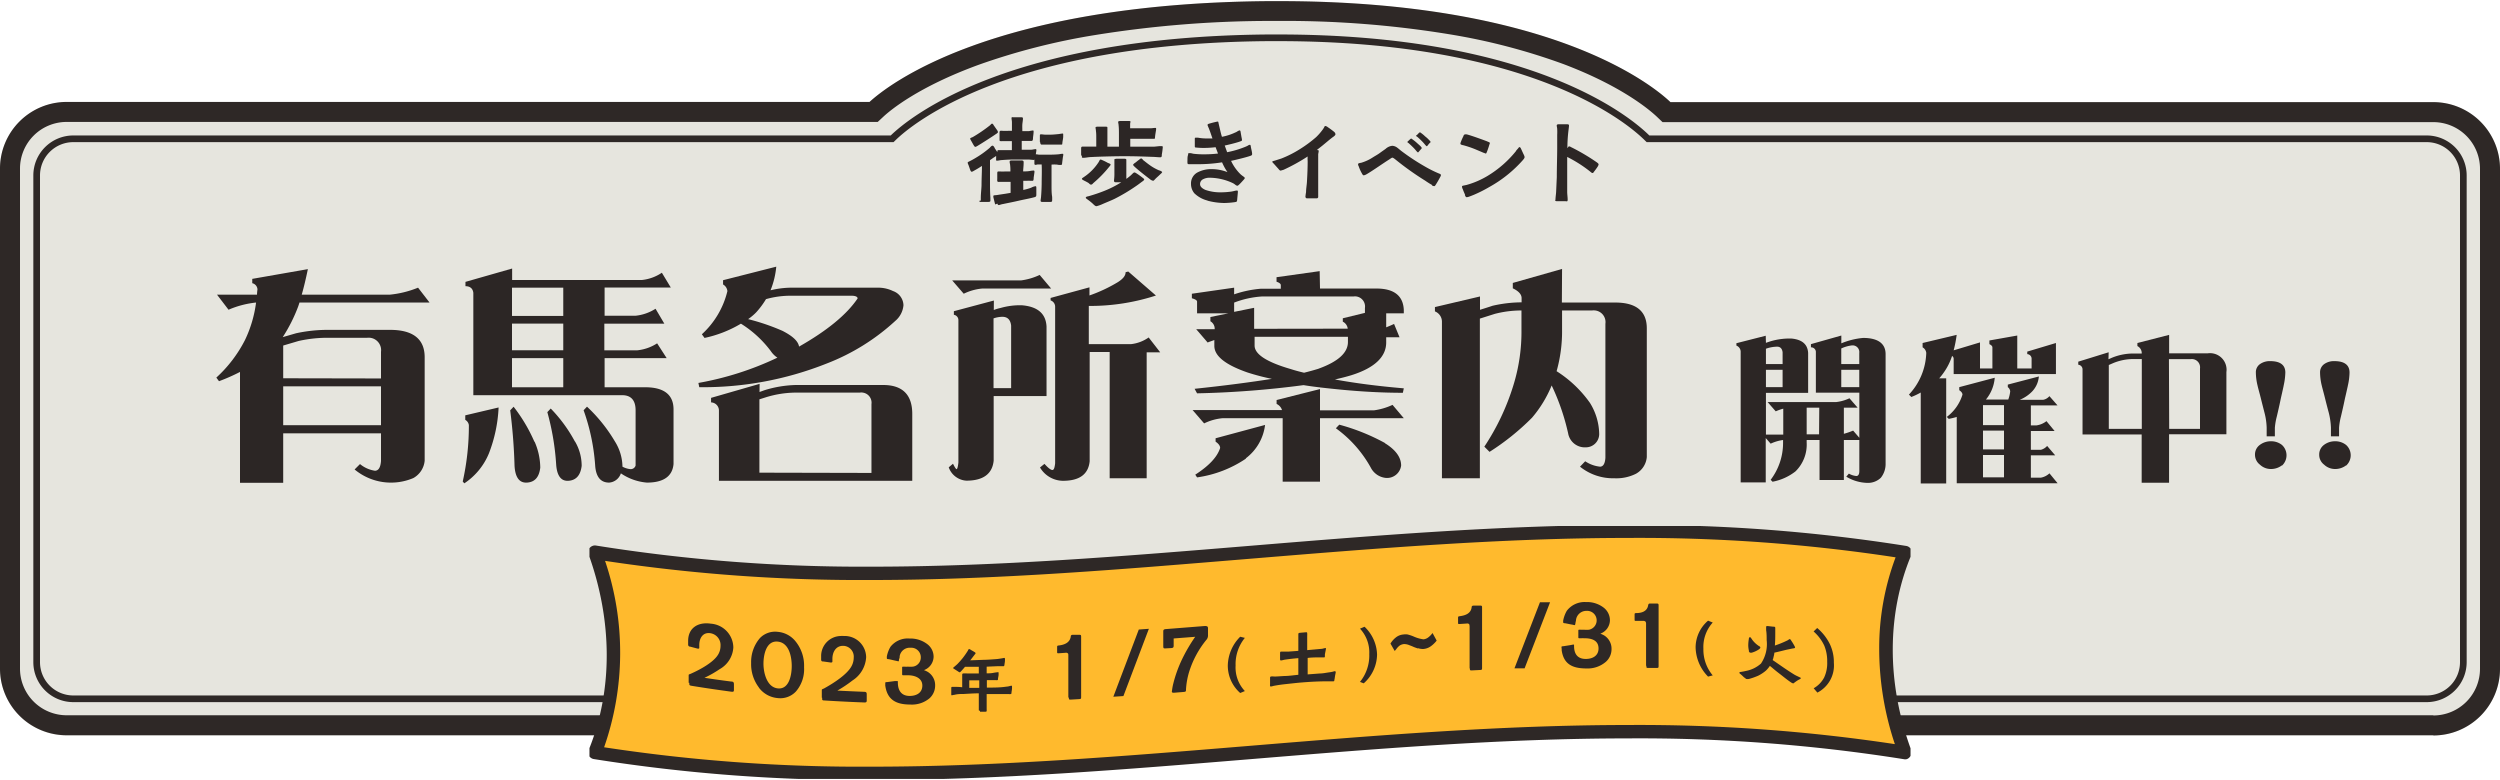 <svg id="レイヤー_1" data-name="レイヤー 1" xmlns="http://www.w3.org/2000/svg" xmlns:xlink="http://www.w3.org/1999/xlink" viewBox="0 0 375 117"><defs><style>.cls-1{fill:none;}.cls-2{fill:#e6e5de;}.cls-3{fill:#2e2826;}.cls-4{fill:#2c2625;}.cls-5{clip-path:url(#clip-path);}.cls-6{fill:#ffba2d;}</style><clipPath id="clip-path"><rect class="cls-1" x="88.42" y="78.9" width="198.16" height="37.94"/></clipPath></defs><path class="cls-2" d="M10,110.32a10,10,0,0,1-10-10v-75a10,10,0,0,1,10-10H130.43C133.1,12.85,148.5.5,190.31.17s57.6,12.62,60.26,15.15H365a10,10,0,0,1,10,10v75a10,10,0,0,1-10,10Z"/><path class="cls-3" d="M365,107.32a7,7,0,0,0,7-7v-75a7,7,0,0,0-7-7H249.38l-.87-.83c-1.07-1-5.22-4.56-14-7.88a93.64,93.64,0,0,0-17.11-4.47,152.3,152.3,0,0,0-25.5-2h-1.51a166,166,0,0,0-26.15,2.12,99.3,99.3,0,0,0-17.47,4.47c-9,3.29-13.18,6.77-14.25,7.76l-.86.8H10a7,7,0,0,0-7,7v75a7,7,0,0,0,7,7H365m0,3H10a10,10,0,0,1-10-10v-75a10,10,0,0,1,10-10H130.43C133.1,12.85,148.5.5,190.31.17h1.54c40.77,0,56.09,12.65,58.72,15.15H365a10,10,0,0,1,10,10v75a10,10,0,0,1-10,10Z"/><path class="cls-2" d="M11,105.32a6,6,0,0,1-6-6v-73a6,6,0,0,1,6-6H133.61C136.31,17.7,151,5.48,190.32,5.17s54.37,12.46,57.08,15.15H364a6,6,0,0,1,6,6v73a6,6,0,0,1-6,6Z"/><path class="cls-3" d="M364,104.32a5,5,0,0,0,5-5v-73a5,5,0,0,0-5-5H247l-.3-.29c-2.5-2.48-16.89-14.86-55-14.86h-1.38c-39.05.3-53.52,12.44-56,14.87l-.29.28H11a5,5,0,0,0-5,5v73a5,5,0,0,0,5,5H364m0,1H11a6,6,0,0,1-6-6v-73a6,6,0,0,1,6-6H133.61C136.31,17.7,151,5.48,190.32,5.17h1.39c38.4,0,53,12.5,55.69,15.15H364a6,6,0,0,1,6,6v73A6,6,0,0,1,364,105.32Z"/><path class="cls-4" d="M64.43,45.38H44.92c-.07.24-.14.44-.2.61a23.7,23.7,0,0,1-2.31,4.58l2-.58a22.49,22.49,0,0,1,5-.51h9.11c3.45,0,5.18,1.39,5.18,4.1V69.1A3.32,3.32,0,0,1,62,71.71a8.55,8.55,0,0,1-8.81-1.29l.81-.81a4.56,4.56,0,0,0,2.24,1c.54,0,.84-.51.91-1.46V65H42.48v7.42H36V55.79a27.63,27.63,0,0,1-3.15,1.39l-.4-.54A19.8,19.8,0,0,0,36.75,51a18.39,18.39,0,0,0,1.66-5.62,14.07,14.07,0,0,0-4.13,1.08L32.55,44.2h6a6.85,6.85,0,0,1,.07-.78,1,1,0,0,0-.78-.94v-.65l8.34-1.46c-.3,1.46-.61,2.75-.92,3.83H58.47a15.15,15.15,0,0,0,4.24-1.05ZM57.15,56.77v-4a1.87,1.87,0,0,0-1.6-2.1,2.09,2.09,0,0,0-.5,0H49.49a19.68,19.68,0,0,0-4.71.48l-2.3.68v4.91Zm0,1.18H42.48v5.83H57.15Z"/><path class="cls-4" d="M73.34,68a9.9,9.9,0,0,1-3.69,4.5l-.24-.27a38.29,38.29,0,0,0,.92-8.47,1.08,1.08,0,0,0-.54-.78v-.68l5-1.18A21.7,21.7,0,0,1,73.34,68m27.28-24.87H90.69v4.23h4.64a6.78,6.78,0,0,0,3-1.05l1.32,2.24h-9v4h4.92a6.75,6.75,0,0,0,3-1.05L100,53.72H90.69v4.37h6.1c2.81,0,4.24,1.12,4.24,3.32v8.2c-.17,1.83-1.49,2.78-4,2.78A8.07,8.07,0,0,1,93.13,71a2,2,0,0,1-1.76,1.39c-1.29,0-2-.88-2.1-2.65a30.84,30.84,0,0,0-1.73-8.2l.51-.54a23.48,23.48,0,0,1,4.17,5.19A7.31,7.31,0,0,1,93.37,70v0a3.12,3.12,0,0,0,1.19.37.76.76,0,0,0,.78-.54V61.55c0-1.5-.68-2.27-2-2.27H71V43.93c-.07-.61-.44-1-1.18-1v-.65l7-2V42H96.28a6.57,6.57,0,0,0,3-1.09ZM80.19,66.25a9.91,9.91,0,0,1,.85,3.9c-.17,1.43-.82,2.17-2,2.24s-1.76-.85-1.86-2.51a83,83,0,0,0-.65-8.33l.51-.54a24.18,24.18,0,0,1,3.12,5.25M76.8,47.39h7.69V43.15H76.8Zm0,5.15h7.69v-4H76.8Zm0,5.55h7.69V53.72H76.8Zm9.45,8.13a7.16,7.16,0,0,1,1,3.66c-.17,1.43-.85,2.17-2,2.24s-1.73-.85-1.83-2.51a38.11,38.11,0,0,0-1.32-7.79l.51-.54a22,22,0,0,1,3.62,4.94"/><path class="cls-4" d="M115.56,43.55a13.4,13.4,0,0,1,3.15-.4h13.08a5.12,5.12,0,0,1,2.17.51,2.32,2.32,0,0,1,1.56,2.13,3.46,3.46,0,0,1-1.22,2.34A32.33,32.33,0,0,1,124,54.53a50.21,50.21,0,0,1-19.11,3.55l-.13-.64a46.17,46.17,0,0,0,11.85-3.79,3.55,3.55,0,0,1-1-1,16.49,16.49,0,0,0-4.47-4.1,17.86,17.86,0,0,1-5.46,2.14l-.4-.55a12.82,12.82,0,0,0,3.83-6.47,1.29,1.29,0,0,0-.65-1v-.64L116.44,40a12.42,12.42,0,0,1-.88,3.59m-1.63,15.21.75-.27a17.24,17.24,0,0,1,4.68-.78h13.11c2.91,0,4.37,1.46,4.37,4.34V72.12h-29V61.54a1.22,1.22,0,0,0-1.18-1.18v-.68l7.28-2.1Zm3.56-9.11c1.42.74,2.24,1.49,2.37,2.3,4.24-2.41,7.15-4.81,8.78-7.22,0-.27-.34-.41-.95-.41h-9a13.48,13.48,0,0,0-3.79.51,12.23,12.23,0,0,1-1.49,2,8.22,8.22,0,0,1-1.19,1,32.53,32.53,0,0,1,5.25,1.8m13.25,21.27V60.62a1.53,1.53,0,0,0-1.3-1.73,1.24,1.24,0,0,0-.43,0h-9.65a15.48,15.48,0,0,0-4.48.71l-.95.3v11Z"/><path class="cls-4" d="M149.07,46.5a6,6,0,0,1,1-.3,10.56,10.56,0,0,1,3.21-.41c2.38.2,3.6,1.26,3.7,3.19V59.41h-7.93V69.1c-.2,2-1.59,3-4.1,3a3,3,0,0,1-2.64-2l.64-.54c.27.54.44.81.54.81s.2-.34.27-1V48a.8.8,0,0,0-.68-.78v-.54l6-1.6Zm8.6-3.22H147.34a7.91,7.91,0,0,0-2.78.78l-1.73-2h10.34a9.37,9.37,0,0,0,2.78-.82Zm-6,14.94V48.84q-.15-1.32-1.32-1.32a4.22,4.22,0,0,0-1.32.24V58.22Zm21.72-13.89a31.86,31.86,0,0,1-10.07,1.56v5.73h6.34a5.68,5.68,0,0,0,2.64-1l1.73,2.23H172V71.74h-5.55V52.8h-3V69.2c-.2,1.94-1.53,2.92-4,2.92a4.05,4.05,0,0,1-3.45-2l.67-.54c.55.61.95.92,1.19.92s.34-.38.41-1V46.06a1,1,0,0,0-.68-1v-.37l5.83-1.59v1.22a22.69,22.69,0,0,0,4.26-2c.75-.48,1.16-.95,1.16-1.49l.4-.1Z"/><path class="cls-4" d="M198,43.28h8.47c2.64,0,4,1.09,4.1,3.19V47h-2.64v2.1c.34-.14.74-.3,1.18-.51l.82,2h-2v.78c0,2.17-1.77,3.83-5.22,4.91-.78.24-1.59.44-2.47.64,3,.55,6.43,1,10.33,1.33l-.14.67c-3,0-6.1-.17-9.25-.47-2.06-.2-4-.41-5.65-.68A143.91,143.91,0,0,1,179.56,59l-.37-.68c4.61-.48,8.47-1,11.59-1.49a34.56,34.56,0,0,1-3.63-.95c-3.32-1.15-5-2.47-5-4V51c-.33.14-.71.24-1,.38l-1.72-2h2.77a1.28,1.28,0,0,0-.64-1.19v-.64l2.71-.55h-4.71V45.25c0-.2-.27-.37-.78-.51v-.68l6.34-.91v1a16.47,16.47,0,0,1,4-.84s.64,0,2,0h1v-.54c0-.2-.23-.38-.64-.51v-.68l6.47-.91Zm12.57,19.45H198v9.52H192.4V62.73h-9a7.91,7.91,0,0,0-2.78.78l-1.73-2H192.3a1.51,1.51,0,0,0-.81-.92V60L198,58.36v3.19h8.1a9.67,9.67,0,0,0,2.78-.82ZM186.88,68.8a17.44,17.44,0,0,1-7.32,2.81l-.27-.41c2-1.29,3.29-2.61,3.73-4,0-.34-.24-.65-.68-.95v-.51l7.42-2a7.39,7.39,0,0,1-2.88,5m15.28-19.44a1.34,1.34,0,0,0-.74-1.05v-.51l3.32-.81h0V46.2a1.52,1.52,0,0,0-1.28-1.73,1.41,1.41,0,0,0-.41,0H191.08l-1.76,0a14,14,0,0,0-4.2.92v1.39l3-.61v3.15Zm-4.37,6c2.91-1.05,4.4-2.38,4.4-4v-.78h-14v1.32c0,1.29,1.8,2.47,5.42,3.52.61.2,1.29.38,2,.55.81-.2,1.56-.41,2.2-.61m9.93,11.18c1.62,1,2.43,2.13,2.43,3.35a2.13,2.13,0,0,1-2.27,1.86,2.85,2.85,0,0,1-2.23-1.45,18,18,0,0,0-5.29-6l.51-.54a31,31,0,0,1,6.85,2.75"/><path class="cls-4" d="M234.28,45.38h8c3.15,0,4.74,1.29,4.74,3.87V68.56a3.17,3.17,0,0,1-1.62,2.5,6.56,6.56,0,0,1-3.26.68A7.9,7.9,0,0,1,237,70l.78-.81A4.9,4.9,0,0,0,240,70c.47,0,.75-.44.81-1.32V48.57a1.76,1.76,0,0,0-1.52-2,1.93,1.93,0,0,0-.48,0h-4.5v2.91a22,22,0,0,1-.82,6.2,17.75,17.75,0,0,1,5,4.75,9.1,9.1,0,0,1,1.39,4.67,2,2,0,0,1-2,2A2.54,2.54,0,0,1,235.22,65a33.68,33.68,0,0,0-2.47-7.18,17.8,17.8,0,0,1-2.95,4.84,36.57,36.57,0,0,1-6.37,5.12l-.78-.78A35.4,35.4,0,0,0,227,57.82a27.09,27.09,0,0,0,1.22-8.34V46.57a15.9,15.9,0,0,0-4,.51l-2.24.71V71.74h-5.69V48.3a1.66,1.66,0,0,0-1.05-1.59v-.65L222,44.47v2c1.29-.4,1.9-.61,1.9-.61a19.87,19.87,0,0,1,4.34-.51v-.64c0-.54-.44-1.05-1.32-1.46v-.81l7.39-2.1Z"/><path class="cls-4" d="M264.89,51.43a10.79,10.79,0,0,1,1.14-.36,10.11,10.11,0,0,1,2.68-.29c1.6.15,2.43.86,2.51,2.15v6h-6.33v6.26h2.6V61.3a7.59,7.59,0,0,0-1.13.4l-1.22-1.39h10.28a6.4,6.4,0,0,0,2-.57l1.22,1.41h-2.06v3.92a10.85,10.85,0,0,0,1.39-.48l.93,1.08V58.9h-6.52V52.74a.71.71,0,0,0-.74-.64v-.48l4.56-1.29V51.5a11,11,0,0,1,3.27-.81c2.25,0,3.37.86,3.37,2.43V69.54a3.31,3.31,0,0,1-.71,2.12,2.78,2.78,0,0,1-2.1.77,6.37,6.37,0,0,1-3.09-.93l.39-.46a2.73,2.73,0,0,0,1.12.36c.29,0,.45-.26.45-.74V66h-2.32v6h-3.65V66H271v.38a5.62,5.62,0,0,1-1.68,4.33,8,8,0,0,1-3.44,1.55l-.28-.29a9.15,9.15,0,0,0,1.86-5.59V66a6.42,6.42,0,0,0-1.86.55l-.74-.84v6.65h-3.76V52.84a1,1,0,0,0-.64-1v-.36l4.4-1.12Zm2.5,3.18V52.84c-.07-.55-.35-.84-.83-.84a5.25,5.25,0,0,0-1.67.31v2.3Zm0,.86h-2.5v2.6h2.5Zm5.5,5.68H271v4h1.86Zm6-6.54V52.93a1,1,0,0,0-.91-1.12h-.19a5.33,5.33,0,0,0-1.6.46v2.34Zm0,.86h-2.7v2.6h2.7Z"/><path class="cls-4" d="M293.05,52.55,297,51.36v3.91h1.86V52.1c0-.17-.16-.34-.45-.48v-.55l4.18-.74v4.94h2.15v-1.5a.69.69,0,0,0-.65-.65v-.38l4.3-1.29v4.66H293.05V53.86a.53.53,0,0,0-.24-.47,9,9,0,0,1-1.24,2.48,8.35,8.35,0,0,1-.69.88h1.05V72.52h-3.82V58.88a11.33,11.33,0,0,1-1.41.67l-.36-.36a9.55,9.55,0,0,0,2.6-6.26,1.1,1.1,0,0,0-.55-.83v-.65l5.11-1.22a18.27,18.27,0,0,1-.45,2.32m4.82,7.38h3.37a5,5,0,0,0,.29-1.22.88.88,0,0,0-.36-.64v-.38l4.66-1.22a3.71,3.71,0,0,1-1.27,2.5,5.41,5.41,0,0,1-1.6,1h3.52a1.6,1.6,0,0,0,.93-.55l1.22,1.39h-4v3h.84a3.15,3.15,0,0,0,1.5-.64l1.22,1.48h-3.56v2.82h1.5a1.87,1.87,0,0,0,.94-.58l1.21,1.41h-3.65v3.35h1.5a2.56,2.56,0,0,0,1.29-.65l1.22,1.49H293.51V62.54a10,10,0,0,1-1.2.29l-.29-.29a6.61,6.61,0,0,0,2.35-3.34c0-.24-.17-.46-.48-.67v-.46l5.32-1.41a5.84,5.84,0,0,1-1.33,3.28m2.72.83h-3.15v3h3.15Zm0,3.82h-3.15v2.82h3.15Zm0,3.66h-3.15V71.6h3.15Z"/><path class="cls-4" d="M316.27,53.89l.5-.22a8.41,8.41,0,0,1,3-.64h1.49a1.19,1.19,0,0,0-.65-1.12v-.46l4.76-1.22V53h5.78a2.48,2.48,0,0,1,2.81,2.11,2.28,2.28,0,0,1,0,.69v9.34h-8.6v7.27h-4.11V65.17h-8.87v-9.8a.7.7,0,0,0-.64-.66v-.46l4.56-1.41Zm5,10.44V53.86h-1.48a7.94,7.94,0,0,0-2.8.6l-.67.29v9.58Zm4.11,0H330V55.27a1.24,1.24,0,0,0-1.06-1.4,1.22,1.22,0,0,0-.33,0h-3.27Z"/><path class="cls-4" d="M342.29,69.8a2.68,2.68,0,0,1-1.7.55,2.37,2.37,0,0,1-1.6-.65,1.87,1.87,0,0,1-.74-1.48,1.77,1.77,0,0,1,.72-1.48,2.72,2.72,0,0,1,1.67-.55,2.59,2.59,0,0,1,1.65.55,2.1,2.1,0,0,1,.11,3l-.11.11m.26-12c-.14.67-.29,1.31-.43,1.93-.07.36-.26,1.27-.6,2.7a9.52,9.52,0,0,0-.29,1.68v1.29H340V64.14a10,10,0,0,0-.33-2.25c-.19-.74-.38-1.48-.57-2.25s-.34-1.24-.48-1.86a8.58,8.58,0,0,1-.24-1.89,1.48,1.48,0,0,1,.67-1.31,2.52,2.52,0,0,1,1.48-.41c1.5,0,2.27.58,2.27,1.7a9.93,9.93,0,0,1-.26,2"/><path class="cls-4" d="M351.92,69.8a2.68,2.68,0,0,1-1.7.55,2.37,2.37,0,0,1-1.6-.65,1.84,1.84,0,0,1-.74-1.48,1.79,1.79,0,0,1,.71-1.48,2.72,2.72,0,0,1,1.67-.55,2.59,2.59,0,0,1,1.65.55,2.08,2.08,0,0,1,.11,3,1.14,1.14,0,0,1-.11.11m.27-12c-.15.67-.29,1.31-.44,1.93-.07.36-.26,1.27-.6,2.7a9.51,9.51,0,0,0-.28,1.68v1.29h-1.22V64.14a10.63,10.63,0,0,0-.33-2.25c-.2-.74-.39-1.48-.58-2.25s-.33-1.24-.48-1.86a8.58,8.58,0,0,1-.24-1.89,1.5,1.5,0,0,1,.67-1.31,2.52,2.52,0,0,1,1.48-.41c1.5,0,2.27.58,2.27,1.7a9.24,9.24,0,0,1-.26,2"/><path class="cls-4" d="M147.12,30.08c0-.12,0-.26,0-.38,0-.63.09-1.28.11-1.91,0-1,.06-1.92.06-2.9-.41.27-.82.52-1.25.75a.56.56,0,0,1-.3.12c-.11,0-.2-.24-.24-.36s-.14-.4-.23-.66a1.06,1.06,0,0,1-.12-.34c0-.1.18-.15.3-.22.32-.16.54-.28.84-.46a14.49,14.49,0,0,0,2.17-1.55c.1-.11.27-.32.42-.32s.29.27.33.37.26.37.39.61c0-.1,0-.31.12-.31s.2,0,.29,0c.58,0,1.19,0,1.77,0,0-.42,0-.9,0-1.35l-.81,0c-.22,0-.45,0-.68,0a.63.63,0,0,1-.19,0c-.15,0-.17-.07-.17-.21v-1c0-.12,0-.34.14-.34a1.26,1.26,0,0,1,.27,0,7.48,7.48,0,0,0,.95,0h.5c0-.41,0-.86,0-1.22s-.06-.45-.06-.67.15-.14.27-.14c.38,0,1,0,1.16,0s.28,0,.28.19c0,.3-.07.59-.09.89s0,.61,0,1c.35,0,.69,0,1,0a5.86,5.86,0,0,1,.58-.1c.11,0,.11.07.11.16,0,.3-.06.63-.09.94,0,.15,0,.47-.21.47l-.48,0h-1c0,.45,0,.9,0,1.32.46,0,.92,0,1.39,0,.24,0,.48-.09.72-.09.07,0,.09.09.09.15s-.05.36-.09.63a.15.15,0,0,1,.09,0,2.23,2.23,0,0,1,.36.05c.45,0,.9,0,1.35,0s1.11,0,1.73-.07a3,3,0,0,1,.42-.06c.11,0,.17,0,.17.07s0,.23-.05.39l-.12.93c0,.17-.06.28-.12.28l-.21,0c-.12,0-.24,0-.42-.05a5.89,5.89,0,0,0-.84,0c0,1.05,0,2.1,0,3.15,0,.56,0,1.14.09,1.68a5.54,5.54,0,0,1,0,.56c0,.21-.14.21-.32.21h-1.1c-.13,0-.31,0-.31-.18s.06-.4.07-.62c.05-.61.08-1.27.09-1.9,0-1,.05-1.94,0-2.92-.21,0-.42,0-.63,0a1.59,1.59,0,0,1-.3.06c-.13,0-.16-.09-.16-.21v-.68c0,.09,0,.15-.15.15l-.66-.06c-.58,0-1.16,0-1.75,0a22.29,22.29,0,0,0-2.31.08c-.24,0-.5.09-.72.09s-.15-.11-.15-.23v-.48a4.17,4.17,0,0,1-.44.29c-.09.07-.26.2-.48.34l0,3.07c0,.86,0,1.71.06,2.57,0,.15,0,.32,0,.47s-.22.16-.36.16h-1.11c-.12,0-.2-.06-.2-.16m-.83-8.33c-.06-.09-.25-.45-.39-.69a1.68,1.68,0,0,1-.15-.3c0-.12.29-.2.38-.24a22,22,0,0,0,2.57-1.75c.13-.1.22-.27.34-.27s.19.14.22.2c.15.23.34.48.52.75a.62.62,0,0,1,.14.32c0,.12-.26.26-.36.33-.28.2-2,1.32-2.72,1.74a1,1,0,0,1-.3.14c-.11,0-.2-.15-.24-.23m3.21,8.87c-.06-.2-.15-.57-.22-.87a1.13,1.13,0,0,1-.06-.36c0-.11.06-.14.19-.15a4.52,4.52,0,0,0,.63-.08l1-.15.77-.13c0-.56,0-1.1,0-1.65-.32,0-.65,0-1,0s-.45,0-.67,0a.57.57,0,0,1-.18,0c-.21,0-.15-.32-.15-.47s0-.42,0-.7,0-.39.18-.39.16,0,.25,0a6.28,6.28,0,0,0,.75,0h.79a7,7,0,0,0-.06-1.12,1.14,1.14,0,0,1-.05-.37c0-.16.21-.16.38-.16H153c.17,0,.54-.05.54.2a1.53,1.53,0,0,1,0,.3c0,.37-.06.75-.07,1.14.33,0,.66,0,1-.06a3.42,3.42,0,0,1,.57-.07c.12,0,.13.1.13.19s-.07.54-.12.89c0,.13,0,.46-.15.46h-.34a4.52,4.52,0,0,0-.53,0h-.54v1.37a8.29,8.29,0,0,0,1.18-.33,1.83,1.83,0,0,1,.68-.23c.12,0,.1.28.1.41s0,.59,0,.86-.07.33-.36.4c-.75.2-1.53.33-2.3.51s-1.56.33-2.36.5c-.13,0-.52.15-.61.15s-.17-.06-.21-.22m6.37-9.23v-.93c0-.17,0-.23.2-.23s.4.05.61.05h.36a9.87,9.87,0,0,0,1.33-.06,4.6,4.6,0,0,0,.52-.06l.33-.05c.08,0,.15,0,.15.1s0,.24,0,.36c0,.27-.09.6-.12.9s0,.3-.21.3h-2.4c-.17,0-.35,0-.52,0s-.21-.29-.21-.44"/><path class="cls-4" d="M162.17,23.31v-1c0-.16,0-.32.22-.32l.42,0c.54,0,1.1,0,1.63,0,0-.35,0-.86,0-1.28s0-.72-.05-1.08c0-.14-.06-.39-.06-.51s.29-.12.4-.12h1.06c.15,0,.32,0,.32.13s0,.5,0,.65c0,.35,0,.65,0,1V22l1.73,0V20.13c0-.45,0-.9-.05-1.34,0-.14-.07-.41-.07-.5s.16-.14.31-.14h1.1c.33,0,.44,0,.44.09a1.57,1.57,0,0,1-.05.3l0,.7h1.62c.48,0,1,0,1.47,0,.21,0,.42-.05.64-.05s.16,0,.16.11a.63.63,0,0,1,0,.19c-.05.32-.12.69-.15,1s0,.33-.18.33l-.71,0c-.57,0-1,0-1.61,0h-1.22V22h1.4c.75,0,1.44,0,2.19,0l.79-.08.34,0a.14.14,0,0,1,.16.12,0,0,0,0,1,0,0,11.5,11.5,0,0,1-.15,1.16c0,.21,0,.37-.18.39s-.86-.06-1.2-.06c-1.58-.06-2.74-.1-4.32-.1-1.14,0-3.78.06-4.94.13-.33,0-.84.12-1.13.11s-.21-.05-.21-.3m1.14,4.17a7.37,7.37,0,0,0-.78-.43c-.18-.1-.35-.17-.36-.28s.22-.21.33-.3a7.69,7.69,0,0,0,2.18-2.22c.09-.16.18-.39.27-.38a1,1,0,0,1,.34.12,6.11,6.11,0,0,1,.74.37c.15.06.42.15.44.25s-.15.27-.21.35A17.56,17.56,0,0,1,164,27.46c-.09.09-.18.23-.34.23s-.18-.09-.38-.2m.72,3.14a8.21,8.21,0,0,0-.86-.7c-.16-.12-.27-.17-.27-.3s.34-.18.46-.21a24.07,24.07,0,0,0,2.35-.8,15.2,15.2,0,0,0,2.51-1.28h-.76c-.15,0-.3,0-.32-.17s0-.13,0-.21a7,7,0,0,0,.05-1V24.12c0-.06,0-.15,0-.21s.23-.09.35-.1l1.06,0c.17,0,.38,0,.38.16s0,.48,0,.73v1.63c0,.18,0,.33,0,.5.23-.16.44-.33.64-.5s.42-.45.55-.46.26.09.42.19.48.33.74.53.33.25.33.34-.17.22-.29.3c-.28.2-.54.41-.82.6a27.27,27.27,0,0,1-3.34,2c-.56.27-1.34.57-1.91.83a5,5,0,0,1-.8.27c-.16,0-.3-.14-.45-.27m8.52-3.75c-.58-.43-1.91-1.47-2.39-1.94-.09-.09-.18-.18-.18-.25s.18-.23.26-.27c.24-.17.48-.39.57-.44s.24-.24.38-.24.24.2.31.26c.32.24.6.48,1,.76a7.16,7.16,0,0,0,1.38.77c.09,0,.45.17.45.26s-.22.27-.3.34c-.22.23-.5.45-.72.68s-.23.27-.35.27a1,1,0,0,1-.42-.2"/><path class="cls-4" d="M181.15,30.09a4.39,4.39,0,0,1-2-1.1,2.19,2.19,0,0,1-.5-1.43,1.87,1.87,0,0,1,.89-1.65,4.35,4.35,0,0,1,2.24-.54,6.49,6.49,0,0,1,2.34.45,8.43,8.43,0,0,1-.81-1.47,22.76,22.76,0,0,1-3.59.28c-.18,0-.92,0-1.31,0-.15,0-.27,0-.29-.17a4,4,0,0,1,0-.45c0-.24,0-.5.07-.71s0-.33.15-.33l.18,0c.19,0,.41.09.55.1a13.47,13.47,0,0,0,1.56.08,18,18,0,0,0,2.07-.12l-.36-.95a15.22,15.22,0,0,1-1.79.11,11.07,11.07,0,0,1-1.15-.06c-.15,0-.18-.06-.18-.21s0-.77,0-1,0-.27.17-.27l.3,0a6.85,6.85,0,0,0,1.28.12c.3,0,.6,0,.9,0-.19-.53-.35-1.05-.56-1.56a4.22,4.22,0,0,1-.18-.45c0-.11.09-.16.18-.19.42-.13.85-.24,1.28-.33l.1,0c.06,0,.09.21.1.28.17.68.29,1.34.5,2a8.21,8.21,0,0,0,2.05-.67c.07,0,.24-.14.39-.21a.49.49,0,0,1,.21-.08c.12,0,.15.18.16.29l.12.7a3.39,3.39,0,0,1,.08.44c0,.15-.12.17-.29.23-.58.22-2,.55-2.3.61l.36,1a14.16,14.16,0,0,0,2.63-.77,4,4,0,0,0,.47-.21.61.61,0,0,1,.31-.13c.12,0,.14.22.15.34l.13.6a3,3,0,0,1,.06.42c0,.21-.11.24-.27.3-.58.21-2.14.59-2.89.75a6.85,6.85,0,0,0,1.41,2,3.57,3.57,0,0,0,.38.3c.12.09.27.2.27.27s-.09.18-.2.3-.42.47-.6.64-.24.22-.31.22a.51.51,0,0,1-.29-.13,2.71,2.71,0,0,0-.35-.24,8.31,8.31,0,0,0-3.47-.83,2.09,2.09,0,0,0-1.12.27.8.8,0,0,0-.37.69c0,.39.34.66.79.86a6.71,6.71,0,0,0,2.27.37,11.76,11.76,0,0,0,1.45-.09,4.68,4.68,0,0,0,.64-.12,1.93,1.93,0,0,1,.36-.06c.15,0,.16.06.16.2s-.07.77-.1,1.16-.12.33-.41.39a13,13,0,0,1-1.53.12,10.21,10.21,0,0,1-2.52-.35"/><path class="cls-4" d="M195.81,29.58a6.76,6.76,0,0,1,.1-.77c0-.5.1-1,.13-1.5.06-1,.11-2.12.11-3.18a3.64,3.64,0,0,1,0-.66,27.73,27.73,0,0,1-3.62,2l-.42.12c-.15,0-.23-.12-.33-.24l-.68-.76c-.12-.13-.27-.27-.27-.33s.3-.15.37-.16l1-.32A16.18,16.18,0,0,0,195,22.36a18.62,18.62,0,0,0,2.43-1.8,8.5,8.5,0,0,0,.93-1.06,3.42,3.42,0,0,0,.26-.4c.06-.1.07-.2.18-.2a.72.72,0,0,1,.37.18c.35.22.83.6.94.69a.58.58,0,0,1,.21.35c0,.21-.33.4-.48.51-.48.37-.95.78-1.43,1.17-.29.24-.59.46-.89.71.12,0,.29,0,.29.13a3.85,3.85,0,0,1-.08.47c0,.75,0,1.51,0,2.27v3.18c0,.3,0,.6,0,.92a.23.23,0,0,1-.27.27c-.36,0-1,0-1.32,0-.14,0-.29,0-.29-.17"/><path class="cls-4" d="M214.78,27.73a11.06,11.06,0,0,1-1-.63,43.14,43.14,0,0,1-4.37-3.1c-.09-.07-.42-.35-.54-.35s-.24.11-.5.28c-.87.54-2.62,1.78-3.41,2.22a1.26,1.26,0,0,1-.38.15c-.15,0-.21-.14-.28-.26a6.17,6.17,0,0,1-.5-1.11.56.56,0,0,1-.09-.31c0-.14.31-.18.45-.2a6.53,6.53,0,0,0,1.76-.81c.36-.23.73-.42,1.08-.68s.57-.4.84-.6a1.74,1.74,0,0,1,1-.46,1.33,1.33,0,0,1,.66.22c.25.17.48.39.72.57A33,33,0,0,0,213.78,25a17.77,17.77,0,0,0,2,1c.15.06.36.12.36.27a.79.79,0,0,1-.12.3c-.19.37-.4.73-.62,1.08-.12.17-.15.27-.27.27a.75.75,0,0,1-.32-.1m-2.34-5.15a6.37,6.37,0,0,0-.6-.66c-.21-.21-.35-.33-.51-.48s-.23-.14-.24-.2,0-.09.07-.14l.29-.27a.39.39,0,0,1,.2-.13c.06,0,.13.07.24.15a6.77,6.77,0,0,1,.54.43l.59.53c.07.09.21.21.21.31a.34.34,0,0,1-.11.17c-.09.09-.19.22-.3.34s-.1.14-.15.14-.14-.09-.23-.2m1.31-.93a6.17,6.17,0,0,0-.6-.66c-.21-.21-.34-.33-.51-.48s-.22-.13-.24-.19,0-.1.08-.14.22-.2.28-.27a.48.48,0,0,1,.2-.14c.06,0,.13.08.24.15a4.69,4.69,0,0,1,.54.46,4.29,4.29,0,0,1,.59.54c.09.09.21.19.22.28s-.06.11-.12.17a2.6,2.6,0,0,0-.3.36c-.06.06-.1.12-.15.12s-.13-.09-.22-.2"/><path class="cls-4" d="M222.59,22.94l-1.25-.53a15.07,15.07,0,0,0-1.86-.63c-.08,0-.42-.09-.42-.21a1,1,0,0,1,.09-.33,7.51,7.51,0,0,1,.36-.81c0-.09.13-.26.22-.27a1.35,1.35,0,0,1,.29,0c.75.19,2.45.82,2.94,1l.4.17a.17.17,0,0,1,.12.16s-.07.18-.12.36-.23.71-.32.92-.09.26-.2.26l-.25-.1m-2.83,6.28c-.1-.23-.24-.53-.34-.83a.89.89,0,0,1-.12-.39c0-.09.07-.12.21-.15l.48-.1a12.73,12.73,0,0,0,3.17-1.37,16.17,16.17,0,0,0,4.24-3.71c0-.06.18-.24.3-.38s.13-.21.24-.21.2.21.24.3c.12.26.25.56.4.86a1.21,1.21,0,0,1,.11.32c0,.18-.18.37-.29.5a19,19,0,0,1-5,4,20.15,20.15,0,0,1-2.32,1.17c-.15.06-.48.2-.75.29a1.14,1.14,0,0,1-.33.07c-.15,0-.22-.22-.27-.34"/><path class="cls-4" d="M233.32,30c0-.39.08-.84.1-1.23l.1-2.2c0-1.47.06-3,.06-4.45v-1.9a8.12,8.12,0,0,0,0-.86c0-.17-.07-.39-.07-.54s.17-.18.28-.18H235c.2,0,.36,0,.35.22s-.06.54-.09.8a21.85,21.85,0,0,0-.15,2.56c.12-.11.12-.26.27-.26a.35.35,0,0,1,.22.08l.48.24a31.3,31.3,0,0,1,3.47,2.09c.15.12.24.21.24.27a.83.83,0,0,1-.13.34c-.17.27-.42.6-.53.74s-.13.23-.25.23-.24-.12-.36-.22a19.64,19.64,0,0,0-3.44-2.19c0,1.08,0,2.15,0,3.23,0,.68,0,1.36,0,2,0,.38.07.81.07,1.17s-.15.24-.36.24h-1.19c-.18,0-.33,0-.33-.21"/><g class="cls-5"><path class="cls-6" d="M285.77,112.9c-65.52-10.83-131,10.81-196.54,0l.08-.19c3.62-9.06,3.59-19.68-.08-29.87,65.52,10.82,131-10.82,196.54,0-3.77,9-3.8,19.64-.08,29.84,0,.07.05.14.08.22"/><path class="cls-3" d="M130.77,117a254.2,254.2,0,0,1-41.7-3.14,1,1,0,0,1-.83-1.15.83.83,0,0,1,.06-.21l.08-.19c3.54-8.83,3.5-19.18-.09-29.15a1,1,0,0,1,.61-1.28.91.91,0,0,1,.49-.05A252.46,252.46,0,0,0,130.76,85c18.87,0,38.08-1.59,56.65-3.12s37.87-3.13,56.82-3.13a254.2,254.2,0,0,1,41.7,3.14,1,1,0,0,1,.83,1.15,1.42,1.42,0,0,1-.07.22c-3.68,8.79-3.7,19.13-.06,29.12h0l0,.1,0,.11a1,1,0,0,1-.61,1.28,1,1,0,0,1-.49,0,252.58,252.58,0,0,0-41.38-3.11c-18.87,0-38.07,1.59-56.65,3.12S149.72,117,130.77,117Zm-40.16-4.91A254.68,254.68,0,0,0,130.77,115c18.86,0,38.07-1.59,56.64-3.12s37.87-3.13,56.82-3.13a256.74,256.74,0,0,1,40,2.87,45.08,45.08,0,0,1-2.35-14.34,38.75,38.75,0,0,1,2.46-13.68,254.56,254.56,0,0,0-40.15-2.91c-18.87,0-38.07,1.59-56.65,3.12S149.72,87,130.76,87a256.74,256.74,0,0,1-40-2.87A43,43,0,0,1,90.61,112.11Z"/><path class="cls-3" d="M103.3,102.42v-1c0-.21,0-.24.09-.27l.23-.09c1.4-.62,3.53-1.76,4.17-3a2.54,2.54,0,0,0,.29-1.18,1.8,1.8,0,0,0-1.53-1.9c-1.13-.17-1.66.76-1.66,1.78,0,.15,0,.31,0,.42s-.1.15-.3.1L103.54,97c-.15,0-.31-.08-.32-.3v-.55c0-2,1.53-2.88,3.4-2.6A3.63,3.63,0,0,1,110,97.13a4,4,0,0,1-2.06,3.25,16.38,16.38,0,0,1-2.27,1.29c1.32.2,2.64.39,4,.56.39,0,.42.19.42.45v.74c0,.24,0,.38-.35.34-2-.27-4-.56-6-.89-.41-.06-.34-.19-.34-.45"/><path class="cls-3" d="M113.84,103.13a5.77,5.77,0,0,1-1.17-3.67A5.49,5.49,0,0,1,114,95.7a3.18,3.18,0,0,1,2.7-.92,3.84,3.84,0,0,1,2.7,1.51,5.78,5.78,0,0,1,1.21,3.8,5.11,5.11,0,0,1-1.21,3.62,3.21,3.21,0,0,1-2.77,1,3.93,3.93,0,0,1-2.8-1.57m4.93-3.24c0-1.35-.38-3.5-2.11-3.66s-2.13,2-2.13,3.32.49,3.54,2.17,3.7,2.07-2,2.07-3.37"/><path class="cls-3" d="M123.27,104.66v-1c0-.22,0-.25.1-.29l.23-.1c1.4-.77,3.53-2.12,4.17-3.42a2.74,2.74,0,0,0,.29-1.22,1.62,1.62,0,0,0-1.47-1.75h-.06c-1.13-.06-1.67.92-1.67,1.95,0,.15,0,.3,0,.41s-.11.16-.31.13l-1.06-.15c-.15,0-.3,0-.32-.26v-.56a3,3,0,0,1,2.93-3,2.42,2.42,0,0,1,.47,0,3.22,3.22,0,0,1,3.35,3.11v.12a4.45,4.45,0,0,1-2.06,3.45,18.92,18.92,0,0,1-2.26,1.51q2,.1,4,.18c.38,0,.41.15.41.41V105c0,.24,0,.38-.35.37q-3-.11-6-.3c-.41,0-.33-.15-.33-.41"/><path class="cls-3" d="M132.79,102.77c0-.11,0-.23,0-.35s.24-.1.31-.11l1.13-.15.38,0c.1,0,.06.17.07.23,0,1.18.53,2,1.77,2,1,0,1.9-.45,1.9-1.56s-1.09-1.53-2.13-1.54h-.5l-.29,0a.14.14,0,0,1-.11-.11l0-1.07a.11.11,0,0,1,.09-.11l.29,0a3.93,3.93,0,0,0,.48,0,6,6,0,0,0,.73,0,1.38,1.38,0,0,0,1.21-1.37,1.43,1.43,0,0,0-1.38-1.47h-.21a1.53,1.53,0,0,0-1.58,1.28c0,.12,0,.25-.07.38s0,.38-.13.38l-.29-.07c-.38-.07-.94-.22-1.13-.25s-.3,0-.3-.13a1.54,1.54,0,0,1,0-.3,4.5,4.5,0,0,1,.54-1.43,3.29,3.29,0,0,1,2.87-1.24,4.16,4.16,0,0,1,2.68.86,2.37,2.37,0,0,1,.92,1.88,2.19,2.19,0,0,1-1.45,2,3.43,3.43,0,0,1,.55.25,2.33,2.33,0,0,1,1.13,2.06,2.56,2.56,0,0,1-.85,1.92,4.11,4.11,0,0,1-2.89.93c-2.1,0-3.48-.7-3.75-2.93"/><path class="cls-3" d="M147,106.61c-.09,0-.18,0-.18-.11s0-.18,0-.28c0-.66,0-1.33,0-2V104c-.77,0-1.53.06-2.3.1-.45,0-.9,0-1.33.12-.13,0-.28.06-.4.07s-.09-.06-.1-.12v-.92c0-.12,0-.2.12-.22l.24,0c.42,0,.85,0,1.28.06,0-.51,0-1,0-1.52,0-.13,0-.25,0-.38a.17.17,0,0,1,.12-.17,4.56,4.56,0,0,1,.64,0l1.73,0v-1c-.68,0-1.38,0-2.07,0-.23.28-.44.51-.59.67s-.16.15-.23.15-.12-.06-.23-.13l-.58-.37s-.15-.08-.15-.13.12-.15.17-.19.32-.27.46-.4c.31-.32.52-.56.76-.85a12.85,12.85,0,0,0,.84-1.2c0-.06.09-.21.18-.21a.55.55,0,0,1,.24.12l.57.33c.07.06.14.08.14.18s-.1.15-.12.19-.17.22-.26.34l-.41.53,2.1-.08c.5,0,1.5-.08,2-.12l.6-.09.42-.08s.08.07.08.1a2.39,2.39,0,0,1,0,.36c0,.17-.06.4-.07.55s-.06.23-.12.24l-.39,0c-.23,0-.3,0-.55,0L148,100v1c.31,0,.63,0,.94-.06a7.56,7.56,0,0,1,.75-.11c.06,0,.1,0,.1.08s0,.17,0,.31-.08.44-.09.59,0,.2-.09.21a1.14,1.14,0,0,1-.26,0l-.42,0c-.3,0-.6,0-.9,0,0,.37,0,.75,0,1.12,1,0,2,0,2.9-.14a2.34,2.34,0,0,0,.45-.07,1.53,1.53,0,0,1,.36-.07c.05,0,.06,0,.06.09a2.43,2.43,0,0,1,0,.3c0,.2-.05.41-.07.57s0,.29-.12.29a2,2,0,0,1-.34,0c-.24,0-.56,0-.9,0H148v1c0,.41,0,.83,0,1.24a2.77,2.77,0,0,1,0,.3c0,.1-.15.11-.23.11H147m-.12-4.71-1.49,0v1.13l1.5,0c0-.37,0-.73,0-1.13"/><path class="cls-3" d="M160.25,104.62V98.38c0-.17,0-.32-.06-.36a.39.39,0,0,0-.37-.1l-1,.07c-.23,0-.25,0-.25-.2v-.7c0-.18,0-.25.26-.27.84-.1,1.62-.41,1.78-1.29,0-.26.13-.3.3-.31l1,0c.23,0,.25.06.26.27v9c0,.32,0,.36-.34.38l-1.19.07c-.28,0-.31,0-.31-.29"/><path class="cls-3" d="M170.82,94.43l1.51-.11q-1.91,5.06-3.82,10.09l-1.51.1,3.82-10.08"/><path class="cls-3" d="M175.79,103.67a8.47,8.47,0,0,1,.2-1.12,19.32,19.32,0,0,1,1.29-3.6,24.67,24.67,0,0,1,2-3.43l-3.23.25v1c0,.26,0,.41-.34.44l-.92.05c-.24,0-.3,0-.3-.39V94.79c0-.26,0-.4.43-.43l5.82-.46c.4,0,.46.13.46.35v1a1,1,0,0,1-.29.78,14.35,14.35,0,0,0-2.54,4.75,11.25,11.25,0,0,0-.47,2.64c0,.29,0,.35-.43.38l-1.36.11c-.2,0-.32,0-.34-.19"/><path class="cls-3" d="M184.17,99.81a6.28,6.28,0,0,1,1.86-4.3l.7.17a6.23,6.23,0,0,0-1.39,4.14,5.17,5.17,0,0,0,1.39,3.84l-.7.29a5.48,5.48,0,0,1-1.86-4.14"/><path class="cls-3" d="M190.51,102.62v-.89c0-.16,0-.24.18-.26a1.82,1.82,0,0,1,.33,0,4.73,4.73,0,0,0,.53,0l1.09-.07c.71,0,1.42-.12,2.11-.18V98.72c-.71.06-1.43.14-2.15.25a2.42,2.42,0,0,1-.45.1c-.14,0-.14-.13-.14-.23V98c0-.1,0-.25.14-.26h.22c.3,0,.6,0,.91,0l1.47-.11v-.3c0-.63,0-1.25,0-1.88,0-.12,0-.25,0-.36s.13-.16.23-.17l.92-.08c.11,0,.18,0,.18.16a2.43,2.43,0,0,1,0,.38c0,.58,0,1.15,0,1.72v.42l2.11-.19c.19,0,.38-.09.56-.11s.14,0,.14.09-.1.53-.16.88a2,2,0,0,1,0,.26c0,.13,0,.15-.15.16s-.4,0-.6,0c-.6,0-1.21,0-1.83.08h0c0,.83,0,1.65,0,2.47l1.86-.14c.42,0,.87-.1,1.3-.16a5.09,5.09,0,0,0,.66-.12,1.14,1.14,0,0,1,.25-.06c.11,0,.14.09.14.15s-.1.49-.14.8a2.32,2.32,0,0,1-.07.38c0,.11,0,.18-.16.19s-.13,0-.2,0H199c-1.23,0-2.49.07-3.73.17-.87.07-1.76.18-2.63.27q-.79.09-1.59.24a2.86,2.86,0,0,1-.42.1c-.15,0-.13-.18-.13-.28"/><path class="cls-3" d="M204,102.28a6.27,6.27,0,0,0,1.39-4.16A5.22,5.22,0,0,0,204,94.3l.68-.29a6,6,0,0,1,1.88,4.16,5.88,5.88,0,0,1-2,4.33l-.58-.22"/><path class="cls-3" d="M212.7,97.27a6.26,6.26,0,0,1-.63-.22c-.26-.12-.47-.2-.64-.26a2,2,0,0,0-.84-.18,1.52,1.52,0,0,0-.59.19,2.05,2.05,0,0,0-.38.34c-.14.17-.27.35-.41.51l-.64-1.11a3.35,3.35,0,0,1,.78-.9,2.08,2.08,0,0,1,1.19-.47,2,2,0,0,1,.6,0,6.22,6.22,0,0,1,.92.31,5.31,5.31,0,0,0,1.46.42,1.43,1.43,0,0,0,.72-.29,3.08,3.08,0,0,0,.64-.66l.62,1.14a4.38,4.38,0,0,1-.81.8,2.23,2.23,0,0,1-1.21.46,2.54,2.54,0,0,1-.78-.12"/><path class="cls-3" d="M220.44,100.25V94a1.15,1.15,0,0,0-.06-.37.42.42,0,0,0-.37-.1l-1.06.07c-.23,0-.24,0-.24-.2v-.7c0-.18,0-.24.26-.27.84-.11,1.62-.4,1.77-1.28,0-.27.14-.3.31-.31l1,0c.23,0,.26.07.26.28v9c0,.32,0,.37-.33.38l-1.2.06c-.27,0-.3,0-.3-.29"/><path class="cls-3" d="M231,90.34l1.51,0q-1.91,4.95-3.82,9.91l-1.52,0q1.92-5,3.83-9.93"/><path class="cls-3" d="M234.27,97.41a2.58,2.58,0,0,1-.05-.36c0-.12.23-.11.31-.12l1.13-.18a2.79,2.79,0,0,1,.38-.07c.1,0,.06.17.07.23,0,1.18.53,1.94,1.77,1.93,1,0,1.9-.47,1.9-1.57,0-1.26-1.09-1.54-2.13-1.53a4.26,4.26,0,0,0-.5,0l-.29,0a.12.12,0,0,1-.11-.1c0-.36,0-.72,0-1.07a.1.1,0,0,1,.09-.11h0a1.36,1.36,0,0,1,.29,0h.48a6,6,0,0,0,.73,0,1.43,1.43,0,0,0-.38-2.83A1.56,1.56,0,0,0,236.4,93c0,.13-.05.25-.07.38s-.05.39-.12.39a1.36,1.36,0,0,1-.29-.06c-.39-.06-.95-.19-1.14-.22,0,0-.3,0-.3-.12a1.54,1.54,0,0,1,0-.3,4.7,4.7,0,0,1,.54-1.45,3.35,3.35,0,0,1,2.87-1.31,4.09,4.09,0,0,1,2.68.85,2.41,2.41,0,0,1,.92,1.89,2.18,2.18,0,0,1-1.44,2,3.87,3.87,0,0,1,.55.25,2.34,2.34,0,0,1,1.13,2.07,2.54,2.54,0,0,1-.85,1.9,4.19,4.19,0,0,1-2.89,1c-2.1,0-3.48-.62-3.75-2.83"/><path class="cls-3" d="M246.91,99.87V93.63a.74.74,0,0,0-.06-.36.45.45,0,0,0-.36-.14h-1.06c-.23,0-.24,0-.24-.22v-.7c0-.18,0-.24.26-.25.84,0,1.62-.28,1.77-1.15.05-.26.14-.28.31-.28l1,0c.23,0,.26.08.26.3v9c0,.32,0,.37-.34.36l-1.19,0c-.27,0-.31,0-.3-.32"/><path class="cls-3" d="M254.34,97.1a5.33,5.33,0,0,1,1.87-4l.7.28a5.46,5.46,0,0,0-1.4,3.93,6,6,0,0,0,1.4,4l-.7.18a6.44,6.44,0,0,1-1.87-4.42"/><path class="cls-3" d="M261.67,101.67c-.15-.15-.31-.31-.48-.46s-.27-.18-.28-.3.21-.12.28-.13.51-.09.65-.13a4.68,4.68,0,0,0,2.31-1.12A5.24,5.24,0,0,0,265,96c0-.49,0-1-.08-1.48,0-.16,0-.34,0-.48s.14-.15.34-.12l.7.08c.21,0,.33,0,.33.21s0,.41,0,.62c0,.65,0,1.33-.06,2a14.79,14.79,0,0,0,1.44-.56l.49-.23a2.68,2.68,0,0,1,.28-.18c.13,0,.22.2.29.3s.27.41.4.66a.85.85,0,0,1,.13.31c0,.12-.25.12-.46.16l-.77.16c-.54.13-1.2.3-1.88.45,0,.24-.08.48-.13.71s-.08.27-.12.4c1.14.77,2.1,1.48,3.3,2.21.19.11.42.21.62.31s.3.11.3.2-.19.17-.36.26-.36.23-.54.36-.14.17-.28.15a.84.84,0,0,1-.27-.13c-.66-.44-1.16-.87-1.8-1.36s-.92-.75-1.39-1.13a4.31,4.31,0,0,1-.58.7,5.7,5.7,0,0,1-1.16.77,10,10,0,0,1-1.42.5,1.84,1.84,0,0,1-.33,0c-.13,0-.18-.11-.26-.2m.62-4a3.67,3.67,0,0,1-.11-1,6.48,6.48,0,0,1,.08-.77c0-.18.1-.33.19-.31s.25.28.33.4a3.81,3.81,0,0,0,.86.84c.17.13.34.17.35.31s-.15.23-.28.33a4,4,0,0,1-1,.45.78.78,0,0,1-.22,0c-.12,0-.2-.13-.24-.29"/><path class="cls-3" d="M272.05,103.24a4,4,0,0,0,1.58-1.63,5.12,5.12,0,0,0,.45-2.34,6.12,6.12,0,0,0-.44-2.43,6.53,6.53,0,0,0-1.6-2.12l.54-.52a7.53,7.53,0,0,1,1.93,2.48,6.34,6.34,0,0,1,.57,2.75,4.58,4.58,0,0,1-2.47,4.46l-.56-.65"/></g></svg>